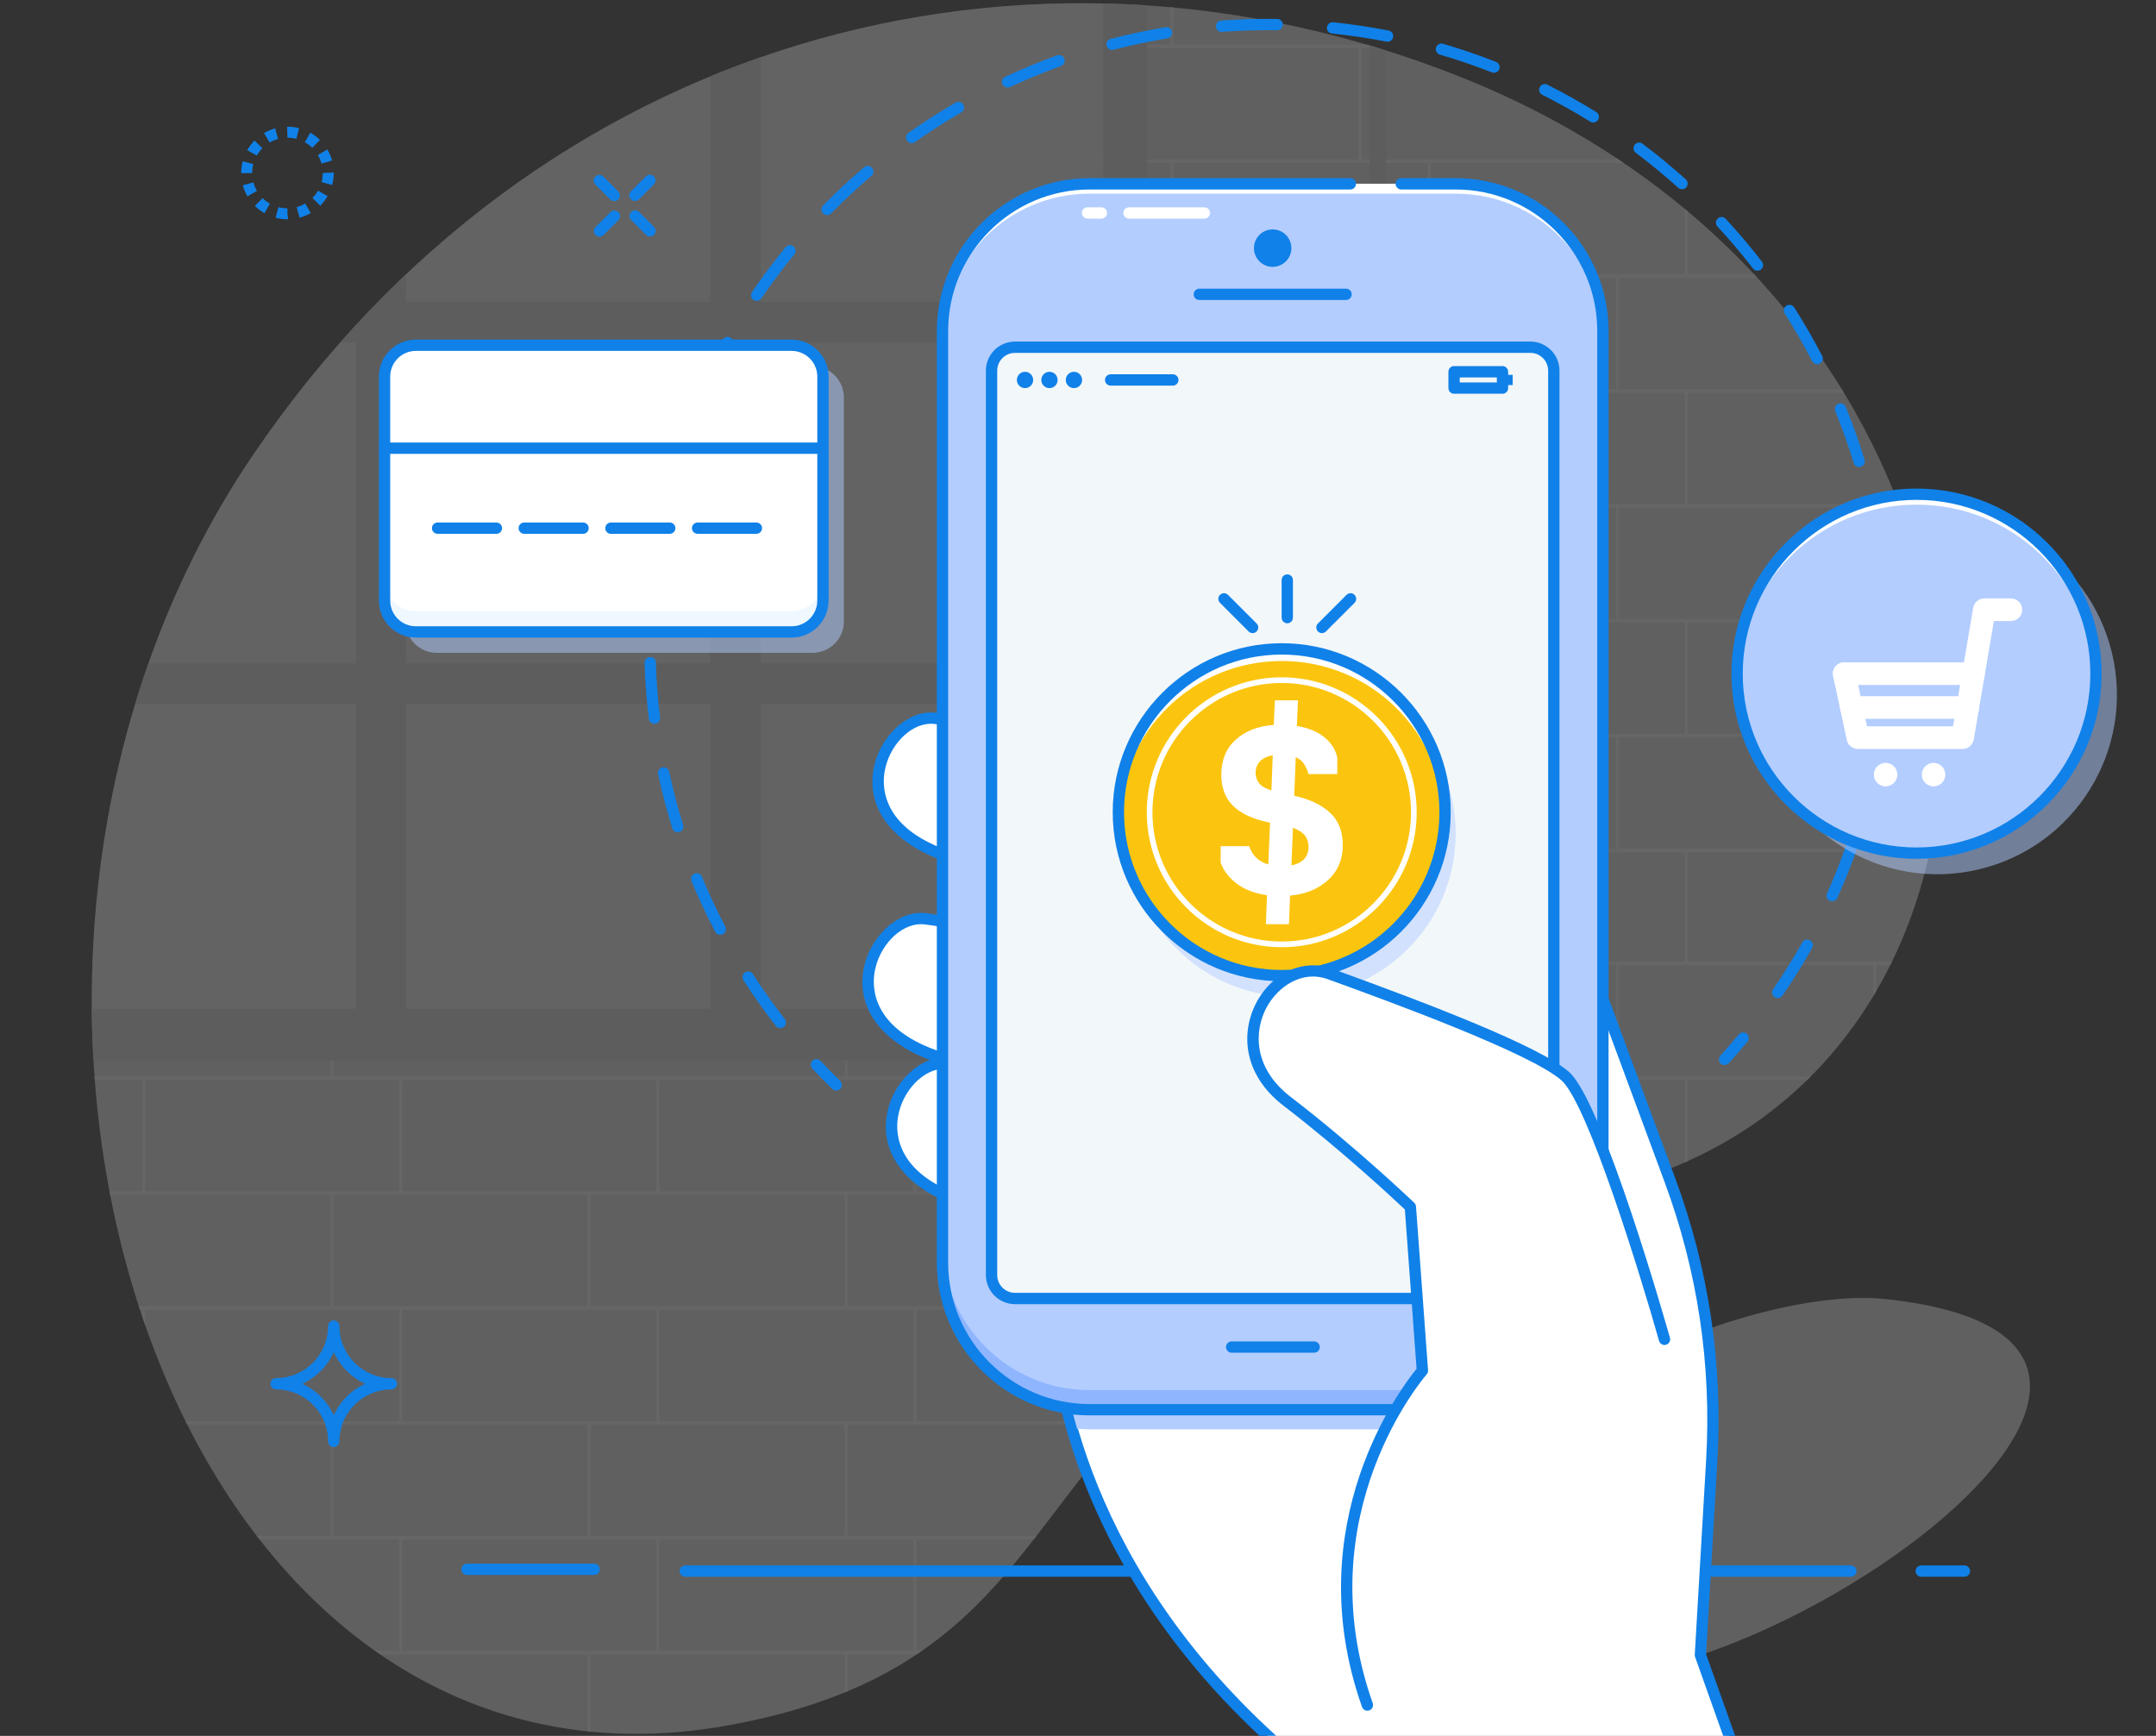<?xml version="1.0" encoding="UTF-8"?>
<svg id="Layer_1" data-name="Layer 1" xmlns="http://www.w3.org/2000/svg" xmlns:xlink="http://www.w3.org/1999/xlink" viewBox="0 0 621 500">
  <rect x="0" y="0" width="621" height="500" fill="#333333" stroke="none"/>
  <defs>
    <style>
      .cls-1 {
        fill: #fff;
      }

      .cls-2 {
        fill: #dbdbdb;
      }

      .cls-3, .cls-4 {
        fill: #b3cdff;
      }

      .cls-5 {
        fill: #1081e8;
      }

      .cls-6, .cls-4 {
        opacity: .5;
      }

      .cls-7 {
        fill: #fbc50f;
      }

      .cls-8 {
        fill: #e6e6e6;
      }

      .cls-9 {
        fill: #8fb5ff;
      }

      .cls-10 {
        fill: #f2f7fa;
      }

      .cls-11 {
        clip-path: url(#clippath);
      }

      .cls-12 {
        opacity: .25;
      }

      .cls-13 {
        fill: #eff8ff;
      }
    </style>
    <clipPath id="clippath">
      <path class="cls-8" d="M457.85,343.47c-181.21,36.93-126.85,131.22-247.75,153.43C46.97,526.86-29.53,282.23,72.74,131.25,154.47,10.61,295.45-27.5,420.37,22.04c176.44,69.99,180.51,292.28,37.48,321.43Z"/>
    </clipPath>
  </defs>
  <g class="cls-12">
    <g>
      <path class="cls-8" d="M543.27,374.19c-44.1-4.77-149.63,42.17-117.39,96.65,32.24,54.48,247.58-82.57,117.39-96.65Z"/>
      <g>
        <path class="cls-8" d="M457.85,343.47c-181.21,36.93-126.85,131.22-247.75,153.43C46.97,526.86-29.53,282.23,72.74,131.25,154.47,10.61,295.45-27.5,420.37,22.04c176.44,69.99,180.51,292.28,37.48,321.43Z"/>
        <g class="cls-11">
          <g>
            <g>
              <g>
                <rect class="cls-1" x="325.36" y="12.82" width="295.58" height="1.06"/>
                <g>
                  <rect class="cls-1" x="559.31" y="-19.3" width=".88" height="32.64"/>
                  <rect class="cls-1" x="485.26" y="-19.3" width=".88" height="32.64"/>
                  <rect class="cls-1" x="411.2" y="-19.3" width=".88" height="32.64"/>
                  <rect class="cls-1" x="337.14" y="-19.3" width=".88" height="32.64"/>
                </g>
                <g>
                  <rect class="cls-1" x="317.34" y="45.91" width=".88" height=".53"/>
                  <rect class="cls-1" x="325.36" y="45.91" width="295.58" height="1.06"/>
                </g>
                <g>
                  <rect class="cls-1" x="539.51" y="13.79" width=".88" height="32.64"/>
                  <rect class="cls-1" x="465.45" y="13.79" width=".88" height="32.64"/>
                  <rect class="cls-1" x="391.4" y="13.79" width=".88" height="32.64"/>
                  <rect class="cls-1" x="317.34" y="45.91" width=".88" height=".53"/>
                </g>
                <rect class="cls-1" x="325.36" y="78.99" width="295.58" height="1.07"/>
                <g>
                  <rect class="cls-1" x="559.31" y="46.88" width=".88" height="32.64"/>
                  <rect class="cls-1" x="485.26" y="46.88" width=".88" height="32.64"/>
                  <rect class="cls-1" x="411.2" y="46.88" width=".88" height="32.64"/>
                  <rect class="cls-1" x="337.14" y="46.88" width=".88" height="32.64"/>
                </g>
                <g>
                  <rect class="cls-1" x="317.34" y="112.08" width=".88" height=".54"/>
                  <rect class="cls-1" x="325.36" y="112.08" width="295.58" height="1.07"/>
                </g>
                <g>
                  <rect class="cls-1" x="539.51" y="79.97" width=".88" height="32.64"/>
                  <rect class="cls-1" x="465.45" y="79.97" width=".88" height="32.64"/>
                  <rect class="cls-1" x="391.4" y="79.97" width=".88" height="32.64"/>
                  <rect class="cls-1" x="317.34" y="112.08" width=".88" height=".54"/>
                </g>
                <rect class="cls-1" x="325.36" y="145.17" width="295.58" height="1.07"/>
                <g>
                  <rect class="cls-1" x="559.31" y="113.06" width=".88" height="32.64"/>
                  <rect class="cls-1" x="485.26" y="113.06" width=".88" height="32.64"/>
                  <rect class="cls-1" x="411.2" y="113.06" width=".88" height="32.64"/>
                  <rect class="cls-1" x="337.14" y="113.06" width=".88" height="32.64"/>
                </g>
                <g>
                  <rect class="cls-1" x="317.34" y="178.26" width=".88" height=".53"/>
                  <rect class="cls-1" x="325.36" y="178.26" width="295.58" height="1.07"/>
                </g>
                <g>
                  <rect class="cls-1" x="539.51" y="146.15" width=".88" height="32.64"/>
                  <rect class="cls-1" x="465.45" y="146.15" width=".88" height="32.64"/>
                  <rect class="cls-1" x="391.4" y="146.15" width=".88" height="32.64"/>
                  <rect class="cls-1" x="317.34" y="178.26" width=".88" height=".53"/>
                </g>
                <g>
                  <rect class="cls-1" x="317.34" y="212.33" width=".88" height=".09"/>
                  <rect class="cls-1" x="325.36" y="211.35" width="295.58" height="1.07"/>
                </g>
                <g>
                  <rect class="cls-1" x="559.31" y="179.24" width=".88" height="32.64"/>
                  <rect class="cls-1" x="485.26" y="179.24" width=".88" height="32.64"/>
                  <rect class="cls-1" x="411.2" y="179.24" width=".88" height="32.64"/>
                  <rect class="cls-1" x="337.14" y="179.24" width=".88" height="32.64"/>
                </g>
                <g>
                  <rect class="cls-1" x="317.34" y="244.44" width=".88" height=".53"/>
                  <rect class="cls-1" x="325.36" y="244.44" width="295.58" height="1.07"/>
                </g>
                <g>
                  <rect class="cls-1" x="539.51" y="212.33" width=".88" height="32.64"/>
                  <rect class="cls-1" x="465.45" y="212.33" width=".88" height="32.64"/>
                  <rect class="cls-1" x="391.4" y="212.33" width=".88" height="32.64"/>
                  <g>
                    <rect class="cls-1" x="317.34" y="212.33" width=".88" height=".09"/>
                    <rect class="cls-1" x="317.34" y="244.44" width=".88" height=".53"/>
                  </g>
                </g>
                <g>
                  <rect class="cls-1" x="317.34" y="277.93" width=".88" height=".08"/>
                  <rect class="cls-1" x="325.36" y="276.95" width="295.58" height="1.06"/>
                </g>
                <g>
                  <rect class="cls-1" x="559.31" y="244.83" width=".88" height="32.64"/>
                  <rect class="cls-1" x="485.26" y="244.83" width=".88" height="32.64"/>
                  <rect class="cls-1" x="411.2" y="244.83" width=".88" height="32.64"/>
                  <rect class="cls-1" x="337.14" y="244.83" width=".88" height="32.64"/>
                </g>
                <rect class="cls-1" x="14.62" y="310.03" width="606.32" height="1.06"/>
                <g>
                  <rect class="cls-1" x="539.51" y="277.92" width=".88" height="32.64"/>
                  <rect class="cls-1" x="465.45" y="277.92" width=".88" height="32.64"/>
                  <rect class="cls-1" x="391.4" y="277.92" width=".88" height="32.64"/>
                  <g>
                    <rect class="cls-1" x="317.34" y="277.93" width=".88" height=".08"/>
                    <rect class="cls-1" x="317.34" y="298.32" width=".88" height="12.25"/>
                  </g>
                  <rect class="cls-1" x="243.28" y="298.32" width=".88" height="12.25"/>
                  <rect class="cls-1" x="169.22" y="310.03" width=".88" height=".53"/>
                  <rect class="cls-1" x="95.16" y="298.32" width=".88" height="12.25"/>
                </g>
                <rect class="cls-1" x="14.61" y="343.12" width="606.33" height="1.07"/>
                <g>
                  <rect class="cls-1" x="559.31" y="311.01" width=".88" height="32.64"/>
                  <rect class="cls-1" x="485.26" y="311.01" width=".88" height="32.64"/>
                  <rect class="cls-1" x="411.2" y="311.01" width=".88" height="32.64"/>
                  <rect class="cls-1" x="337.14" y="311.01" width=".88" height="32.64"/>
                  <rect class="cls-1" x="263.09" y="311.01" width=".88" height="32.64"/>
                  <rect class="cls-1" x="189.03" y="311.01" width=".88" height="32.64"/>
                  <rect class="cls-1" x="114.97" y="311.01" width=".88" height="32.64"/>
                  <rect class="cls-1" x="40.92" y="311.01" width=".88" height="32.64"/>
                </g>
                <rect class="cls-1" x="14.61" y="376.21" width="606.33" height="1.07"/>
                <g>
                  <rect class="cls-1" x="539.51" y="344.1" width=".88" height="32.64"/>
                  <rect class="cls-1" x="465.45" y="344.1" width=".88" height="32.64"/>
                  <rect class="cls-1" x="391.4" y="344.1" width=".88" height="32.64"/>
                  <rect class="cls-1" x="317.34" y="344.1" width=".88" height="32.64"/>
                  <rect class="cls-1" x="243.28" y="344.1" width=".88" height="32.64"/>
                  <rect class="cls-1" x="169.23" y="344.1" width=".88" height="32.64"/>
                  <rect class="cls-1" x="95.17" y="344.1" width=".88" height="32.64"/>
                </g>
                <rect class="cls-1" x="14.61" y="409.3" width="606.33" height="1.07"/>
                <g>
                  <rect class="cls-1" x="559.31" y="377.19" width=".88" height="32.64"/>
                  <rect class="cls-1" x="485.26" y="377.19" width=".88" height="32.64"/>
                  <rect class="cls-1" x="411.2" y="377.19" width=".88" height="32.64"/>
                  <rect class="cls-1" x="337.14" y="377.19" width=".88" height="32.64"/>
                  <rect class="cls-1" x="263.09" y="377.19" width=".88" height="32.64"/>
                  <rect class="cls-1" x="189.03" y="377.19" width=".88" height="32.64"/>
                  <rect class="cls-1" x="114.97" y="377.19" width=".88" height="32.64"/>
                  <rect class="cls-1" x="40.92" y="377.19" width=".88" height="32.64"/>
                </g>
                <rect class="cls-1" x="14.61" y="442.39" width="606.33" height="1.07"/>
                <g>
                  <rect class="cls-1" x="539.51" y="410.28" width=".88" height="32.64"/>
                  <rect class="cls-1" x="465.45" y="410.28" width=".88" height="32.64"/>
                  <rect class="cls-1" x="391.4" y="410.28" width=".88" height="32.64"/>
                  <rect class="cls-1" x="317.34" y="410.28" width=".88" height="32.64"/>
                  <rect class="cls-1" x="243.28" y="410.28" width=".88" height="32.64"/>
                  <rect class="cls-1" x="169.23" y="410.28" width=".88" height="32.64"/>
                  <rect class="cls-1" x="95.17" y="410.28" width=".88" height="32.64"/>
                </g>
                <rect class="cls-1" x="14.61" y="475.48" width="606.33" height="1.07"/>
                <g>
                  <rect class="cls-1" x="559.31" y="443.38" width=".88" height="32.64"/>
                  <rect class="cls-1" x="485.26" y="443.38" width=".88" height="32.64"/>
                  <rect class="cls-1" x="411.2" y="443.38" width=".88" height="32.64"/>
                  <rect class="cls-1" x="337.14" y="443.38" width=".88" height="32.64"/>
                  <rect class="cls-1" x="263.09" y="443.38" width=".88" height="32.64"/>
                  <rect class="cls-1" x="189.03" y="443.38" width=".88" height="32.64"/>
                  <rect class="cls-1" x="114.97" y="443.38" width=".88" height="32.64"/>
                  <rect class="cls-1" x="40.92" y="443.38" width=".88" height="32.64"/>
                </g>
                <g>
                  <rect class="cls-1" x="539.51" y="476.46" width=".88" height="32.64"/>
                  <rect class="cls-1" x="465.45" y="476.46" width=".88" height="32.64"/>
                  <rect class="cls-1" x="391.4" y="476.46" width=".88" height="32.64"/>
                  <rect class="cls-1" x="317.34" y="476.46" width=".88" height="32.64"/>
                  <rect class="cls-1" x="243.28" y="476.46" width=".88" height="32.64"/>
                  <rect class="cls-1" x="169.23" y="476.46" width=".88" height="32.64"/>
                  <rect class="cls-1" x="95.17" y="476.46" width=".88" height="32.64"/>
                </g>
              </g>
              <g class="cls-6">
                <rect class="cls-1" x="21.2" y="-10.5" width="301.66" height="306.86" transform="translate(344.05 285.86) rotate(180)"/>
              </g>
              <path class="cls-2" d="M5.05,290.6c2.31,5.1,4.88,10.05,7.75,14.81H330.41V-22.41c-4.18-.53-8.39-1.12-12.63-1.79V86.97h-98.7V-36.4c-4.95-.54-9.78-.59-14.5-.17V86.97H116.9V11.2h-14.29V86.97H35.86c-1.58,3.77-3.04,7.67-4.37,11.69H102.61v92.39H11.6c.1,3.85,.31,7.75,.61,11.69H102.61v87.86H5.05Zm214.04-87.86h98.7v87.86h-98.7v-87.86Zm0-104.08h98.7v92.39h-98.7V98.66Zm-14.5,92.39H116.9V98.66h87.68v92.39Zm0,99.55H116.9v-87.86h87.68v87.86Z"/>
            </g>
            <path class="cls-2" d="M434.33,120.93c-19.14-14.42-30.49-27.56-35.1-33.41V-2.64h-4.83V87.52c-4.61,5.85-15.96,18.99-35.1,33.41h27.88c0,5.2,4.22,9.42,9.42,9.42s9.42-4.22,9.42-9.42h0s28.31,0,28.31,0Z"/>
          </g>
        </g>
      </g>
    </g>
  </g>
  <g>
    <g>
      <path class="cls-5" d="M240.86,314.13c-.41,0-.82-.15-1.14-.46-1.96-1.91-3.88-3.87-5.75-5.87-.61-.66-.58-1.69,.08-2.3,.66-.61,1.69-.58,2.3,.08,1.84,1.97,3.72,3.89,5.65,5.77,.64,.63,.66,1.66,.03,2.3-.32,.33-.74,.49-1.17,.49Z"/>
      <path class="cls-5" d="M224.77,296.14c-.48,0-.96-.21-1.29-.63-3.31-4.24-6.45-8.67-9.35-13.17-.49-.76-.27-1.77,.49-2.25,.74-.49,1.77-.27,2.25,.49,2.85,4.41,5.93,8.76,9.18,12.93,.55,.71,.43,1.73-.28,2.29-.3,.23-.65,.35-1,.35Zm287.29-8.66c-.32,0-.64-.09-.92-.29-.74-.51-.93-1.52-.42-2.27,2.99-4.35,5.81-8.87,8.39-13.46,.44-.79,1.44-1.06,2.22-.62,.79,.44,1.06,1.43,.62,2.22-2.63,4.67-5.5,9.28-8.54,13.71-.31,.46-.83,.71-1.34,.71Zm-304.62-18.21c-.59,0-1.15-.32-1.44-.87-2.49-4.75-4.79-9.67-6.84-14.63-.34-.83,.05-1.78,.88-2.13,.84-.34,1.79,.05,2.13,.88,2.02,4.87,4.27,9.7,6.72,14.36,.42,.8,.11,1.78-.68,2.2-.24,.13-.5,.19-.76,.19Zm320.29-9.66c-.22,0-.45-.05-.67-.14-.82-.37-1.19-1.33-.82-2.15,2.16-4.8,4.12-9.76,5.84-14.75,.29-.85,1.21-1.31,2.07-1.01,.85,.29,1.3,1.22,1.01,2.07-1.75,5.08-3.75,10.13-5.95,15.02-.27,.6-.87,.96-1.49,.96Zm-332.52-19.88c-.69,0-1.34-.45-1.56-1.14-1.59-5.1-2.97-10.36-4.1-15.62-.19-.88,.37-1.75,1.25-1.94,.89-.2,1.75,.37,1.94,1.25,1.11,5.17,2.46,10.33,4.02,15.33,.27,.86-.21,1.77-1.07,2.04-.16,.05-.32,.07-.48,.07Zm342.93-10.36c-.13,0-.26-.01-.39-.05-.88-.21-1.41-1.1-1.19-1.97,1.25-5.11,2.29-10.34,3.08-15.56,.13-.89,.99-1.5,1.86-1.37,.89,.13,1.5,.96,1.37,1.85-.81,5.31-1.86,10.65-3.14,15.85-.18,.74-.85,1.24-1.58,1.24Zm-349.64-20.9c-.81,0-1.52-.61-1.61-1.43-.65-5.3-1.06-10.71-1.24-16.1-.03-.9,.68-1.65,1.58-1.68,1.05-.1,1.65,.68,1.68,1.58,.17,5.29,.58,10.61,1.21,15.81,.11,.89-.53,1.71-1.42,1.81-.07,0-.13,.01-.2,.01Zm354.45-10.72s-.07,0-.1,0c-.9-.05-1.58-.83-1.53-1.73,.22-3.6,.33-7.27,.33-10.92,0-1.65-.03-3.3-.07-4.94-.02-.9,.69-1.65,1.59-1.67h.04c.88,0,1.6,.7,1.63,1.59,.04,1.67,.07,3.35,.07,5.03,0,3.72-.11,7.46-.34,11.12-.05,.87-.77,1.53-1.63,1.53Zm-355.47-21.23s-.06,0-.09,0c-.9-.05-1.59-.82-1.53-1.72,.3-5.38,.85-10.78,1.63-16.06,.13-.89,.95-1.49,1.85-1.37,.89,.13,1.51,.96,1.37,1.85-.76,5.18-1.3,10.49-1.6,15.77-.05,.87-.77,1.54-1.63,1.54Zm354.58-10.73c-.81,0-1.52-.61-1.62-1.44-.61-5.23-1.47-10.49-2.55-15.64-.18-.88,.38-1.74,1.26-1.93,.87-.19,1.74,.38,1.93,1.26,1.1,5.25,1.98,10.61,2.6,15.93,.1,.89-.54,1.7-1.43,1.81-.06,0-.13,.01-.19,.01Zm-349.93-20.89c-.12,0-.25-.01-.38-.04-.88-.21-1.41-1.09-1.2-1.97,1.25-5.2,2.76-10.42,4.49-15.51,.29-.85,1.22-1.31,2.07-1.02,.85,.29,1.31,1.21,1.02,2.07-1.69,5-3.17,10.13-4.4,15.23-.18,.75-.85,1.25-1.59,1.25Zm343.37-10.39c-.7,0-1.34-.45-1.56-1.15-1.55-5.04-3.34-10.06-5.33-14.93-.34-.83,.06-1.78,.89-2.12,.84-.34,1.79,.06,2.13,.89,2.02,4.96,3.85,10.07,5.42,15.21,.26,.86-.22,1.77-1.08,2.04-.16,.05-.32,.07-.48,.07Zm-333.1-19.89c-.22,0-.45-.04-.66-.14-.82-.36-1.19-1.33-.83-2.15,2.17-4.9,4.6-9.77,7.21-14.46,.44-.79,1.43-1.07,2.22-.63,.79,.44,1.07,1.43,.63,2.22-2.56,4.6-4.94,9.38-7.08,14.19-.27,.61-.87,.97-1.49,.97Zm321.01-9.71c-.59,0-1.16-.32-1.44-.88-2.44-4.69-5.1-9.31-7.93-13.73-.48-.76-.26-1.77,.5-2.25,.75-.48,1.76-.27,2.25,.5,2.87,4.51,5.59,9.21,8.07,13.98,.42,.8,.1,1.78-.69,2.2-.24,.12-.5,.18-.75,.18Zm-305.46-18.24c-.32,0-.64-.09-.92-.28-.74-.51-.94-1.52-.43-2.26,3.02-4.44,6.27-8.79,9.67-12.93,.57-.7,1.6-.8,2.29-.23,.69,.57,.8,1.6,.23,2.29-3.34,4.07-6.53,8.34-9.5,12.7-.32,.46-.83,.71-1.35,.71Zm288.26-8.7c-.49,0-.97-.22-1.29-.63-3.21-4.16-6.66-8.23-10.25-12.1-.61-.66-.57-1.69,.09-2.3,.66-.61,1.69-.58,2.3,.09,3.65,3.94,7.16,8.09,10.43,12.32,.55,.71,.42,1.74-.29,2.29-.3,.23-.65,.34-1,.34ZM238.23,61.95c-.41,0-.82-.16-1.14-.47-.64-.63-.65-1.66-.02-2.3,3.76-3.83,7.74-7.53,11.82-11,.69-.58,1.72-.5,2.3,.18,.58,.69,.5,1.71-.18,2.3-4.01,3.41-7.92,7.05-11.61,10.8-.32,.32-.74,.49-1.16,.49Zm246.25-7.44c-.39,0-.78-.14-1.09-.42-3.93-3.54-8.05-6.94-12.24-10.09-.72-.54-.86-1.56-.32-2.28,.54-.72,1.57-.86,2.28-.32,4.27,3.21,8.46,6.67,12.46,10.27,.67,.6,.72,1.63,.12,2.3-.32,.36-.76,.54-1.21,.54Zm-221.89-13.27c-.51,0-1.01-.24-1.33-.69-.52-.74-.34-1.75,.39-2.27,4.38-3.09,8.95-6.03,13.59-8.72,.77-.45,1.77-.19,2.23,.59,.45,.78,.18,1.78-.59,2.23-4.56,2.64-9.05,5.52-13.34,8.56-.29,.2-.61,.3-.94,.3Zm196.33-5.94c-.3,0-.59-.08-.86-.25-4.48-2.78-9.14-5.38-13.84-7.74-.81-.4-1.13-1.38-.73-2.19,.4-.81,1.39-1.13,2.19-.73,4.79,2.4,9.53,5.05,14.1,7.88,.76,.47,1,1.48,.53,2.24-.31,.5-.84,.77-1.38,.77Zm-168.68-10.09c-.61,0-1.2-.35-1.48-.94-.38-.82-.03-1.79,.79-2.17,4.87-2.26,9.89-4.33,14.93-6.14,.85-.3,1.78,.14,2.09,.98,.3,.85-.14,1.78-.98,2.09-4.94,1.78-9.87,3.8-14.65,6.03-.22,.1-.46,.15-.69,.15Zm140.09-4.24c-.2,0-.4-.04-.6-.11-4.9-1.93-9.94-3.65-15-5.12-.87-.25-1.36-1.16-1.11-2.02,.25-.86,1.16-1.36,2.02-1.11,5.15,1.5,10.29,3.26,15.28,5.22,.84,.33,1.25,1.27,.92,2.11-.25,.64-.87,1.03-1.52,1.03Zm-110.01-6.56c-.73,0-1.39-.49-1.58-1.22-.23-.87,.3-1.76,1.17-1.99,5.19-1.35,10.51-2.48,15.8-3.35,.9-.16,1.73,.45,1.87,1.34,.15,.89-.45,1.73-1.34,1.87-5.2,.86-10.42,1.97-15.51,3.29-.14,.04-.28,.05-.41,.05Zm79.34-2.39c-.11,0-.21,0-.32-.03-5.16-1.01-10.44-1.8-15.68-2.34-.89-.09-1.54-.89-1.45-1.79,.09-.9,.89-1.52,1.79-1.45,5.34,.56,10.71,1.36,15.97,2.39,.88,.17,1.46,1.03,1.29,1.91-.15,.78-.83,1.32-1.59,1.32Zm-47.8-2.83c-.84,0-1.56-.65-1.62-1.51-.07-.9,.61-1.68,1.51-1.75,5.34-.39,10.77-.56,16.14-.48,.9,.01,1.62,.75,1.61,1.65-.01,.89-.74,1.61-1.63,1.61h-.02c-5.28-.08-10.6,.08-15.85,.47-.04,0-.08,0-.12,0Z"/>
      <path class="cls-5" d="M496.73,306.77c-.39,0-.79-.14-1.1-.43-.66-.61-.71-1.64-.1-2.3,1.82-1.99,3.58-4.01,5.31-6.08,.58-.69,1.6-.78,2.29-.21,.69,.58,.78,1.6,.21,2.29-1.75,2.11-3.55,4.17-5.4,6.19-.32,.35-.76,.53-1.2,.53Z"/>
    </g>
    <path class="cls-5" d="M533.11,454.16H197.36c-.9,0-1.63-.73-1.63-1.63s.73-1.63,1.63-1.63h335.75c.9,0,1.63,.73,1.63,1.63s-.73,1.63-1.63,1.63Z"/>
    <circle class="cls-4" cx="558.05" cy="200.06" r="51.69" transform="translate(-31.14 134.52) rotate(-13.37)"/>
    <circle class="cls-3" cx="552.03" cy="194.04" r="51.69" transform="translate(141.42 610.91) rotate(-64.8)"/>
    <path class="cls-1" d="M552.03,145.36c28.04,0,50.81,22.34,51.61,50.18,.01-.5,.08-1,.08-1.51,0-28.55-23.14-51.69-51.69-51.69s-51.69,23.14-51.69,51.69c0,.51,.06,1,.08,1.51,.8-27.85,23.57-50.18,51.61-50.18Z"/>
    <path class="cls-5" d="M552.03,247.36c-29.4,0-53.32-23.92-53.32-53.32s23.92-53.32,53.32-53.32,53.32,23.92,53.32,53.32-23.92,53.32-53.32,53.32Zm0-103.38c-27.6,0-50.06,22.46-50.06,50.06s22.46,50.06,50.06,50.06,50.06-22.46,50.06-50.06-22.46-50.06-50.06-50.06Z"/>
    <path class="cls-1" d="M565.31,215.72h-30.18c-1.54,0-2.86-1.07-3.19-2.58l-3.94-18.42c-.38-1.76,.74-3.49,2.5-3.87,1.74-.39,3.49,.74,3.87,2.51l3.39,15.84h24.79l5.8-34.13c.27-1.57,1.63-2.71,3.21-2.71h7.65c1.8,0,3.26,1.46,3.26,3.26s-1.46,3.26-3.26,3.26h-4.9l-5.8,34.13c-.27,1.57-1.63,2.71-3.21,2.71Z"/>
    <path class="cls-1" d="M568.44,197.3h-37.25c-1.8,0-3.26-1.46-3.26-3.26s1.46-3.26,3.26-3.26h37.25c1.8,0,3.26,1.46,3.26,3.26s-1.46,3.26-3.26,3.26Z"/>
    <path class="cls-1" d="M566.78,207.05h-33.51c-1.8,0-3.26-1.46-3.26-3.26s1.46-3.26,3.26-3.26h33.51c1.8,0,3.26,1.46,3.26,3.26s-1.46,3.26-3.26,3.26Z"/>
    <path class="cls-1" d="M546.51,223.12c0,1.87-1.52,3.39-3.39,3.39s-3.39-1.52-3.39-3.39,1.52-3.39,3.39-3.39,3.39,1.52,3.39,3.39Z"/>
    <circle class="cls-1" cx="556.93" cy="223.12" r="3.39"/>
    <g>
      <path class="cls-1" d="M498.09,500.08l-8.31-23.37,3.27-56.07c1.6-27.46-2.5-54.95-12.05-80.74l-30.1-81.28v119.64h-147.54s-1.89,63.18,61.91,121.82h132.83Z"/>
      <path class="cls-5" d="M362.78,499.98c-62.15-58.19-61.08-121.08-61.06-121.77,.03-.88,.75-1.58,1.63-1.58h145.91v-118.01c0-.79,.57-1.46,1.34-1.6,.76-.14,1.54,.3,1.81,1.04l30.1,81.28c9.69,26.16,13.78,53.55,12.15,81.4l-3.25,55.73,8.4,23.6-3.49-.1-8.08-22.72c-.07-.21-.11-.42-.09-.64l3.27-56.06c1.6-27.4-2.43-54.34-11.96-80.08l-26.94-72.76v110.54c0,.9-.73,1.63-1.63,1.63h-145.89c.29,10.17,4.55,67.37,62.57,120.07l-4.79,.02Z"/>
    </g>
    <g>
      <path class="cls-1" d="M318.28,217.69s-34.72-9.04-48.91-10.79c-14.3-1.76-30.51,29.01,4.77,40.13,28.25,8.9,38.88,10.78,38.88,10.78h1l4.26-40.13Z"/>
      <path class="cls-5" d="M314.01,259.45h-1c-.72-.1-11.33-2.03-39.37-10.86-15.65-4.93-23.92-14.86-22.12-26.55,1.49-9.68,10-17.75,18.04-16.75,14.14,1.74,47.7,10.45,49.12,10.82,.78,.2,1.3,.95,1.21,1.75l-4.27,40.13c-.09,.83-.79,1.46-1.62,1.46Zm-45.83-50.99c-6.11,0-12.26,6.44-13.43,14.07-.74,4.79-.27,16.6,19.88,22.95,23.75,7.49,35.09,10.01,37.94,10.59l3.95-37.15c-6.55-1.68-35-8.88-47.34-10.39-.33-.04-.66-.06-.99-.06Z"/>
    </g>
    <g>
      <path class="cls-1" d="M315.4,275.42s-34.72-9.04-48.91-10.78c-14.3-1.76-30.51,29.01,4.77,40.13,28.25,8.9,38.88,10.78,38.88,10.78h1l4.26-40.13Z"/>
      <path class="cls-5" d="M311.13,317.18h-1c-.72-.1-11.33-2.03-39.37-10.86-15.65-4.93-23.91-14.86-22.12-26.55,1.49-9.68,10-17.77,18.04-16.75,14.14,1.73,47.7,10.45,49.12,10.83,.78,.2,1.3,.95,1.21,1.75l-4.27,40.13c-.09,.83-.79,1.46-1.62,1.46Zm-45.83-50.99c-6.11,0-12.26,6.44-13.43,14.07-.74,4.79-.27,16.6,19.88,22.95,23.75,7.48,35.09,10.01,37.94,10.59l3.95-37.15c-6.55-1.68-35-8.88-47.34-10.4-.33-.04-.66-.06-.99-.06Z"/>
    </g>
    <g>
      <path class="cls-1" d="M322.14,317.06s-34.72-9.04-48.91-10.78c-14.3-1.76-30.51,29.01,4.77,40.13,28.25,8.9,38.88,10.78,38.88,10.78h1l4.26-40.13Z"/>
      <path class="cls-5" d="M317.88,358.82h-1.01c-.72-.1-11.33-2.03-39.36-10.86-15.65-4.93-23.91-14.86-22.12-26.55,1.49-9.68,9.99-17.76,18.04-16.75,14.14,1.73,47.7,10.45,49.12,10.82,.78,.2,1.3,.95,1.21,1.75l-4.26,40.13c-.09,.83-.79,1.46-1.62,1.46Zm-45.83-50.99c-6.11,0-12.26,6.44-13.43,14.07-.74,4.78-.27,16.6,19.88,22.95,23.76,7.49,35.1,10.01,37.94,10.59l3.95-37.15c-6.55-1.68-35-8.88-47.34-10.39-.33-.04-.66-.06-.99-.06Z"/>
    </g>
    <path class="cls-5" d="M171.13,453.65h-36.62c-.9,0-1.63-.73-1.63-1.63s.73-1.63,1.63-1.63h36.62c.9,0,1.63,.73,1.63,1.63s-.73,1.63-1.63,1.63Z"/>
    <path class="cls-5" d="M565.82,454.16h-12.44c-.9,0-1.63-.73-1.63-1.63s.73-1.63,1.63-1.63h12.44c.9,0,1.63,.73,1.63,1.63s-.73,1.63-1.63,1.63Z"/>
    <g>
      <path class="cls-3" d="M461.68,369.32v-87.22l-10.79-29.13v119.64h-147.54s.58,16.37,6.87,38.91c1.2,.1,2.4,.18,3.63,.18h105.46c23.4,0,42.38-18.97,42.38-42.38Z"/>
      <rect class="cls-3" x="271.47" y="52.96" width="190.21" height="353.09" rx="42.38" ry="42.38"/>
      <path class="cls-9" d="M419.31,400.4h-105.46c-23.4,0-42.38-18.97-42.38-42.38v5.65c0,23.4,18.97,42.38,42.38,42.38h105.46c23.4,0,42.38-18.97,42.38-42.38v-5.65c0,23.4-18.97,42.38-42.38,42.38Z"/>
      <path class="cls-1" d="M419.31,52.96h-105.46c-23.4,0-42.38,18.97-42.38,42.38v2.82c0-23.4,18.97-42.38,42.38-42.38h105.46c23.4,0,42.38,18.97,42.38,42.38v-2.82c0-23.4-18.97-42.38-42.38-42.38Z"/>
      <g>
        <rect class="cls-10" x="285.6" y="100.01" width="161.96" height="273.99" rx="6.75" ry="6.75"/>
        <path class="cls-5" d="M440.8,375.64h-148.45c-4.62,0-8.38-3.76-8.38-8.38V106.76c0-4.62,3.76-8.38,8.38-8.38h148.45c4.62,0,8.38,3.76,8.38,8.38V367.26c0,4.62-3.76,8.38-8.38,8.38ZM292.35,101.64c-2.82,0-5.12,2.3-5.12,5.12V367.26c0,2.82,2.3,5.12,5.12,5.12h148.45c2.82,0,5.12-2.3,5.12-5.12V106.76c0-2.82-2.3-5.12-5.12-5.12h-148.45Z"/>
      </g>
      <path class="cls-5" d="M419.31,407.68h-105.46c-24.26,0-44.01-19.74-44.01-44.01V95.33c0-24.26,19.74-44.01,44.01-44.01h75.09c.9,0,1.63,.73,1.63,1.63s-.73,1.63-1.63,1.63h-75.09c-22.47,0-40.75,18.28-40.75,40.75V363.67c0,22.47,18.28,40.75,40.75,40.75h105.46c22.47,0,40.75-18.28,40.75-40.75V95.33c0-22.47-18.28-40.75-40.75-40.75h-15.7c-.9,0-1.63-.73-1.63-1.63s.73-1.63,1.63-1.63h15.7c24.26,0,44.01,19.74,44.01,44.01V363.67c0,24.26-19.74,44.01-44.01,44.01Z"/>
      <path class="cls-5" d="M371.96,71.47c0,2.97-2.41,5.39-5.39,5.39s-5.39-2.41-5.39-5.39,2.41-5.39,5.39-5.39,5.39,2.41,5.39,5.39Z"/>
      <path class="cls-5" d="M387.71,86.41h-42.27c-.9,0-1.63-.73-1.63-1.63s.73-1.63,1.63-1.63h42.27c.9,0,1.63,.73,1.63,1.63s-.73,1.63-1.63,1.63Z"/>
      <path class="cls-5" d="M297.59,109.44c0,1.3-1.05,2.35-2.35,2.35s-2.35-1.05-2.35-2.35,1.05-2.35,2.35-2.35,2.35,1.05,2.35,2.35Z"/>
      <path class="cls-5" d="M304.63,109.44c0,1.3-1.05,2.35-2.35,2.35s-2.35-1.05-2.35-2.35,1.05-2.35,2.35-2.35,2.35,1.05,2.35,2.35Z"/>
      <path class="cls-5" d="M311.68,109.44c0,1.3-1.05,2.35-2.35,2.35s-2.35-1.05-2.35-2.35,1.05-2.35,2.35-2.35,2.35,1.05,2.35,2.35Z"/>
      <path class="cls-5" d="M337.81,111.07h-17.91c-.9,0-1.63-.73-1.63-1.63s.73-1.63,1.63-1.63h17.91c.9,0,1.63,.73,1.63,1.63s-.73,1.63-1.63,1.63Z"/>
      <path class="cls-5" d="M432.77,113.41h-13.95c-.9,0-1.63-.73-1.63-1.63v-4.7c0-.9,.73-1.63,1.63-1.63h13.95c.9,0,1.63,.73,1.63,1.63v4.7c0,.9-.73,1.63-1.63,1.63Zm-12.32-3.26h10.69v-1.44h-10.69v1.44Z"/>
      <rect class="cls-5" x="432.77" y="107.97" width="2.94" height="2.94"/>
      <path class="cls-5" d="M370.78,179.53c-.9,0-1.63-.73-1.63-1.63v-10.83c0-.9,.73-1.63,1.63-1.63s1.63,.73,1.63,1.63v10.83c0,.9-.73,1.63-1.63,1.63Z"/>
      <path class="cls-5" d="M360.79,182.36c-.42,0-.83-.16-1.15-.48l-8.24-8.24c-.64-.64-.64-1.67,0-2.3s1.67-.64,2.3,0l8.24,8.24c.64,.64,.64,1.67,0,2.3-.32,.32-.74,.48-1.15,.48Z"/>
      <path class="cls-5" d="M380.76,182.36c-.42,0-.83-.16-1.15-.48-.64-.64-.64-1.67,0-2.3l8.24-8.24c.64-.64,1.67-.64,2.3,0s.64,1.67,0,2.3l-8.24,8.24c-.32,.32-.74,.48-1.15,.48Z"/>
      <path class="cls-1" d="M317.24,62.97h-4c-.9,0-1.63-.73-1.63-1.63s.73-1.63,1.63-1.63h4c.9,0,1.63,.73,1.63,1.63s-.73,1.63-1.63,1.63Z"/>
      <path class="cls-1" d="M346.9,62.97h-21.71c-.9,0-1.63-.73-1.63-1.63s.73-1.63,1.63-1.63h21.71c.9,0,1.63,.73,1.63,1.63s-.73,1.63-1.63,1.63Z"/>
      <path class="cls-5" d="M378.51,389.63h-23.75c-.9,0-1.63-.73-1.63-1.63s.73-1.63,1.63-1.63h23.75c.9,0,1.63,.73,1.63,1.63s-.73,1.63-1.63,1.63Z"/>
      <circle class="cls-4" cx="372.24" cy="240.06" r="47.05"/>
      <circle class="cls-7" cx="369.19" cy="233.96" r="47.05"/>
      <path class="cls-1" d="M369.19,190.39c25.4,0,46.04,20.14,46.96,45.31,.02-.58,.09-1.15,.09-1.74,0-25.98-21.06-47.05-47.05-47.05s-47.05,21.06-47.05,47.05c0,.59,.07,1.16,.09,1.74,.92-25.17,21.56-45.31,46.96-45.31Z"/>
      <path class="cls-5" d="M369.18,282.63c-26.84,0-48.68-21.84-48.68-48.68s21.84-48.68,48.68-48.68,48.68,21.84,48.68,48.68-21.84,48.68-48.68,48.68Zm0-94.09c-25.04,0-45.42,20.37-45.42,45.42s20.37,45.42,45.42,45.42,45.42-20.37,45.42-45.42-20.37-45.42-45.42-45.42Z"/>
      <path class="cls-1" d="M369.18,272.83c-21.43,0-38.87-17.44-38.87-38.87s17.44-38.87,38.87-38.87,38.87,17.44,38.87,38.87-17.44,38.87-38.87,38.87Zm0-76.11c-20.53,0-37.24,16.7-37.24,37.24s16.7,37.24,37.24,37.24,37.24-16.7,37.24-37.24-16.7-37.24-37.24-37.24Z"/>
      <path class="cls-1" d="M386.77,243.36c0,4.13-1.4,7.5-4.21,10.09-2.8,2.59-6.46,4.1-10.98,4.52l-.32,8.23h-6.64l.32-8.35c-3.67-.55-6.61-1.69-8.83-3.42-2.21-1.73-3.72-3.71-4.52-5.95v-4.75h8.22c.42,1.31,1.08,2.4,1.99,3.29,.91,.88,2.08,1.54,3.51,1.96l.51-12.02-.57-.13c-4.34-.89-7.68-2.44-10-4.65-2.32-2.21-3.48-5.22-3.48-9.02,0-4.22,1.38-7.58,4.14-10.09,2.76-2.51,6.42-3.93,10.98-4.27l.32-7.09h6.65l-.32,7.4c3.16,.51,5.76,1.55,7.78,3.13,2.03,1.58,3.31,3.55,3.86,5.91v4.81h-8.29c-.29-1.06-.72-2.01-1.27-2.88-.55-.86-1.35-1.53-2.4-1.99l-.44,11.14h.06c4.3,.93,7.7,2.53,10.19,4.81,2.49,2.28,3.73,5.38,3.73,9.3Zm-25.12-20.75c0,1.1,.32,2.08,.98,2.94,.65,.86,1.84,1.57,3.58,2.12l.38-10.12c-1.64,.29-2.88,.88-3.7,1.77-.82,.88-1.23,1.98-1.23,3.29Zm15.25,21.32c0-1.27-.34-2.34-1.01-3.23-.67-.89-1.84-1.65-3.48-2.28l-.44,10.82c1.6-.29,2.82-.9,3.67-1.8,.84-.91,1.27-2.08,1.27-3.51Z"/>
    </g>
    <path class="cls-1" d="M479.42,385.78s-18.94-67.09-28.53-75.75c-9.59-8.66-57.09-25.55-67.86-29.49-16.4-6-33.47,20.47-12.26,36.73,18.83,14.43,35.45,30.37,35.45,30.37l3.47,47.17s-35.71,40.13-15.85,96.31l85.57-105.34Z"/>
    <path class="cls-5" d="M393.85,492.75c-.67,0-1.3-.42-1.54-1.09-18.71-52.93,11.57-92.36,15.71-97.4l-3.37-45.88c-2.79-2.64-18.04-16.92-34.86-29.82-12.61-9.67-12.07-22.23-7.77-30.06,4.69-8.53,13.57-12.42,21.58-9.49l2.65,.96c24.28,8.83,57.51,21.42,65.74,28.85,9.83,8.87,28.23,73.76,29.01,76.51,.25,.87-.26,1.77-1.13,2.01-.86,.25-1.76-.26-2.01-1.13-5.23-18.53-20.47-68.14-28.06-74.98-8.71-7.86-50.83-23.17-64.67-28.21l-2.65-.96c-7.54-2.76-14.42,2.21-17.6,8-3.68,6.69-4.08,17.49,6.89,25.9,18.68,14.32,35.42,30.33,35.59,30.49,.29,.28,.47,.66,.5,1.06l3.47,47.17c.03,.44-.11,.87-.41,1.2-.35,.39-34.82,40.11-15.53,94.69,.3,.85-.15,1.78-.99,2.08-.18,.06-.36,.09-.54,.09Z"/>
    <path class="cls-4" d="M125.81,105.46h108.22c4.99,0,9.03,4.05,9.03,9.03v64.52c0,4.99-4.05,9.03-9.03,9.03H125.81c-4.99,0-9.03-4.05-9.03-9.03V114.49c0-4.99,4.05-9.03,9.03-9.03Z"/>
    <path class="cls-1" d="M119.79,99.44h108.22c4.99,0,9.03,4.05,9.03,9.03v64.52c0,4.99-4.05,9.03-9.03,9.03H119.79c-4.99,0-9.03-4.05-9.03-9.03V108.47c0-4.99,4.05-9.03,9.03-9.03Z"/>
    <path class="cls-13" d="M228.01,176H119.79c-4.99,0-9.03-4.04-9.03-9.03v6.02c0,4.99,4.04,9.03,9.03,9.03h108.22c4.99,0,9.03-4.04,9.03-9.03v-6.02c0,4.99-4.04,9.03-9.03,9.03Z"/>
    <path class="cls-5" d="M228.01,183.65H119.79c-5.88,0-10.66-4.78-10.66-10.66V108.47c0-5.88,4.78-10.66,10.66-10.66h108.22c5.88,0,10.66,4.78,10.66,10.66v64.52c0,5.88-4.78,10.66-10.66,10.66ZM119.79,101.07c-4.08,0-7.4,3.32-7.4,7.4v64.52c0,4.08,3.32,7.4,7.4,7.4h108.22c4.08,0,7.4-3.32,7.4-7.4V108.47c0-4.08-3.32-7.4-7.4-7.4H119.79Z"/>
    <path class="cls-5" d="M235.54,130.73H110.76c-.9,0-1.63-.73-1.63-1.63s.73-1.63,1.63-1.63h124.78c.9,0,1.63,.73,1.63,1.63s-.73,1.63-1.63,1.63Z"/>
    <g>
      <path class="cls-5" d="M142.98,153.76h-16.94c-.9,0-1.63-.73-1.63-1.63s.73-1.63,1.63-1.63h16.94c.9,0,1.63,.73,1.63,1.63s-.73,1.63-1.63,1.63Z"/>
      <path class="cls-5" d="M167.94,153.76h-16.94c-.9,0-1.63-.73-1.63-1.63s.73-1.63,1.63-1.63h16.94c.9,0,1.63,.73,1.63,1.63s-.73,1.63-1.63,1.63Z"/>
      <path class="cls-5" d="M192.91,153.76h-16.94c-.9,0-1.63-.73-1.63-1.63s.73-1.63,1.63-1.63h16.94c.9,0,1.63,.73,1.63,1.63s-.73,1.63-1.63,1.63Z"/>
      <path class="cls-5" d="M217.87,153.76h-16.94c-.9,0-1.63-.73-1.63-1.63s.73-1.63,1.63-1.63h16.94c.9,0,1.63,.73,1.63,1.63s-.73,1.63-1.63,1.63Z"/>
    </g>
  </g>
  <path class="cls-5" d="M96.13,416.81c-.9,0-1.63-.73-1.63-1.63,0-2.02-.39-3.99-1.18-5.83-.75-1.79-1.83-3.39-3.21-4.76-1.38-1.38-2.98-2.46-4.76-3.21-1.85-.78-3.81-1.18-5.83-1.18-.9,0-1.63-.73-1.63-1.63s.73-1.63,1.63-1.63c2.02,0,3.98-.4,5.83-1.18,1.78-.75,3.38-1.83,4.76-3.21,1.38-1.37,2.46-2.98,3.21-4.76,.78-1.85,1.18-3.81,1.18-5.83,0-.9,.73-1.63,1.63-1.63s1.63,.73,1.63,1.63c0,2.02,.39,3.98,1.18,5.83,.75,1.78,1.83,3.39,3.21,4.76,1.38,1.38,2.98,2.46,4.76,3.21,1.85,.78,3.81,1.18,5.83,1.18,.9,0,1.63,.73,1.63,1.63s-.73,1.63-1.63,1.63c-2.02,0-3.99,.4-5.83,1.18-1.78,.75-3.39,1.84-4.76,3.21-1.37,1.38-2.46,2.98-3.21,4.76-.78,1.84-1.18,3.81-1.18,5.83,0,.9-.73,1.63-1.63,1.63Zm-9.06-18.24c1.99,.91,3.79,2.15,5.35,3.71,1.56,1.56,2.81,3.35,3.71,5.35,.9-1.99,2.15-3.79,3.71-5.35,1.56-1.56,3.36-2.81,5.35-3.71-1.99-.9-3.79-2.15-5.35-3.71-1.56-1.56-2.8-3.35-3.71-5.35-.91,2-2.15,3.79-3.71,5.35-1.56,1.56-3.36,2.81-5.35,3.71Z"/>
  <g>
    <path class="cls-5" d="M182.88,57.88c-.42,0-.83-.16-1.15-.48-.64-.64-.64-1.67,0-2.3l4.29-4.29c.64-.64,1.67-.64,2.3,0,.64,.64,.64,1.67,0,2.3l-4.29,4.29c-.32,.32-.74,.48-1.15,.48Z"/>
    <path class="cls-5" d="M176.92,57.92c-.42,0-.83-.16-1.15-.48l-4.29-4.29c-.64-.64-.64-1.67,0-2.3,.64-.64,1.67-.64,2.3,0l4.29,4.29c.64,.64,.64,1.67,0,2.3-.32,.32-.74,.48-1.15,.48Z"/>
    <path class="cls-5" d="M172.68,68.18c-.42,0-.83-.16-1.15-.48-.64-.64-.64-1.67,0-2.3l4.29-4.29c.64-.64,1.67-.64,2.3,0s.64,1.67,0,2.3l-4.29,4.29c-.32,.32-.74,.48-1.15,.48Z"/>
    <path class="cls-5" d="M187.22,68.13c-.42,0-.83-.16-1.15-.48l-4.29-4.29c-.64-.64-.64-1.67,0-2.3,.64-.64,1.67-.64,2.3,0l4.29,4.29c.64,.64,.64,1.67,0,2.3-.32,.32-.74,.48-1.15,.48Z"/>
  </g>
  <path class="cls-5" d="M82.83,63.16h0v-1.57s.16,1.57,.16,1.57c-.05,0-.1,0-.15,0Zm0,0c-1.28,0-2.38-.15-3.44-.43l.8-3.06c.85,.22,1.72,.33,2.6,.33l.03,3.15Zm3.45-.45l-.82-3.06c.86-.23,1.68-.57,2.45-1.02l1.59,2.73c-1.01,.59-2.09,1.03-3.21,1.34Zm-10.11-1.3c-1.01-.58-1.94-1.29-2.77-2.11l2.23-2.24c.63,.63,1.34,1.16,2.11,1.6l-1.57,2.75Zm16.07-2.16l-2.24-2.23c.63-.63,1.17-1.34,1.61-2.11l2.74,1.58c-.58,1.01-1.29,1.94-2.11,2.76Zm-20.96-2.69c-.59-1.01-1.04-2.08-1.35-3.2l3.05-.83c.23,.85,.58,1.68,1.03,2.44l-2.73,1.59Zm24.41-3.28l-3.06-.82c.23-.85,.34-1.74,.34-2.63l3.16-.13v.13c0,1.17-.15,2.33-.45,3.44Zm-26.22-3.38v-.07c0-1.15,.15-2.28,.43-3.37l3.06,.8c-.22,.83-.33,1.69-.33,2.57l-3.16,.07Zm23.13-2.81c-.24-.85-.59-1.67-1.04-2.43l2.72-1.61c.59,1,1.06,2.08,1.37,3.2l-3.05,.85Zm-18.64-2.28l-2.75-1.57c.58-1.01,1.28-1.94,2.1-2.77l2.25,2.22c-.62,.63-1.16,1.34-1.6,2.11Zm15.97-2.24c-.63-.62-1.35-1.16-2.12-1.6l1.56-2.75c1.01,.57,1.94,1.27,2.78,2.09l-2.22,2.26Zm-12.28-1.51l-1.6-2.73c1-.59,2.08-1.05,3.2-1.36l.84,3.05c-.85,.24-1.68,.58-2.44,1.04Zm7.7-1.08c-.83-.21-1.68-.32-2.55-.32l-.1-3.16h.1c1.13,0,2.25,.14,3.34,.42l-.79,3.06Z"/>
</svg>